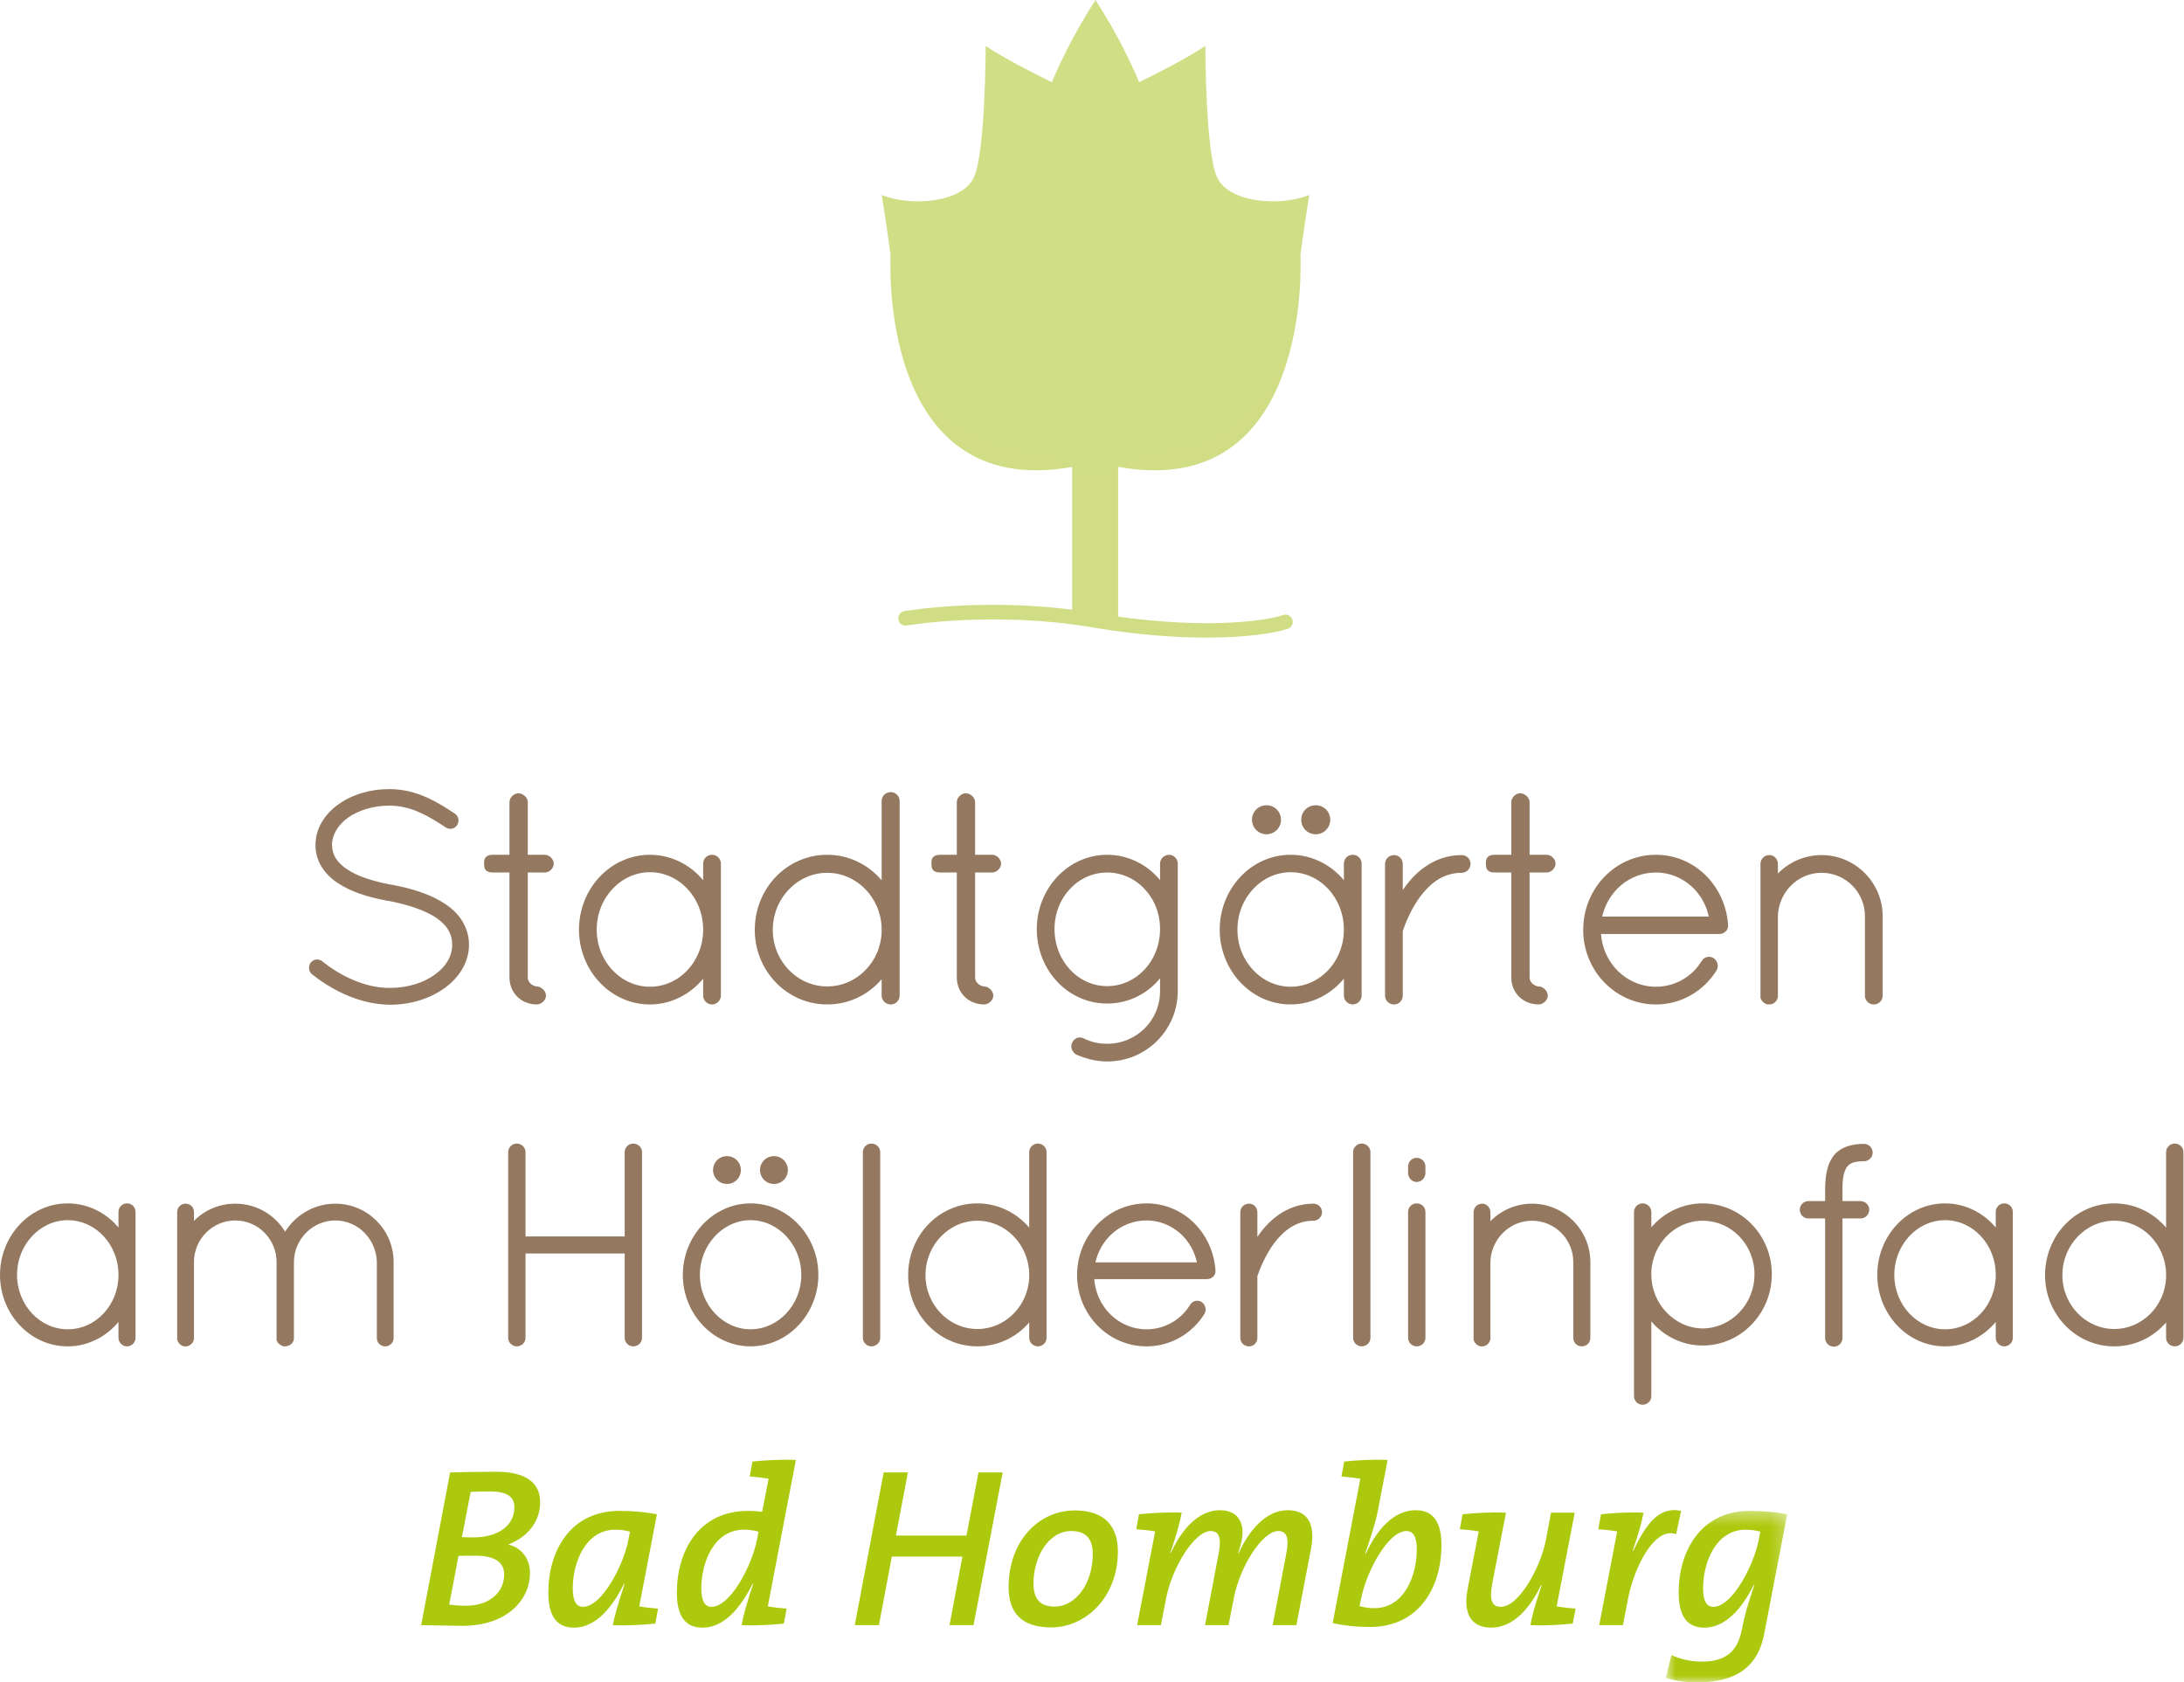 <?xml version="1.0" encoding="UTF-8"?> <svg xmlns="http://www.w3.org/2000/svg" xmlns:xlink="http://www.w3.org/1999/xlink" width="161px" height="124px" viewBox="0 0 161 124" version="1.1"><!-- Generator: Sketch 55.2 (78181) - https://sketchapp.com --><title>logo</title><desc>Created with Sketch.</desc><defs><polygon id="path-1" points="0.796 0.357 9.752 0.357 9.752 13 0.796 13"></polygon></defs><g id="Page-1" stroke="none" stroke-width="1" fill="none" fill-rule="evenodd"><g id="logo"><g id="Group-142" transform="translate(0, 58)"><g id="Group-138"><path d="M36.117,51.924 C35.6,51.924 35.116,51.941 34.699,51.957 L34.049,55.292 C34.349,55.309 34.599,55.309 34.933,55.309 C36.651,55.309 37.918,54.492 37.918,53.091 C37.918,52.391 37.484,51.924 36.117,51.924 M35.016,56.66 C34.599,56.66 34.049,56.66 33.799,56.677 L33.115,60.263 C33.382,60.313 33.815,60.346 34.349,60.346 C36.183,60.346 37.167,59.278 37.167,58.044 C37.167,57.144 36.484,56.66 35.016,56.66 M37.484,55.826 L37.484,55.843 C38.485,56.076 39.069,56.944 39.069,57.911 C39.069,60.012 37.267,61.83 34.099,61.83 C33.382,61.83 32.264,61.797 31.047,61.78 L33.181,50.523 C34.049,50.506 35.316,50.473 36.584,50.473 C38.735,50.473 39.819,51.274 39.819,52.691 C39.819,54.325 38.702,55.36 37.484,55.826" id="Fill-1" fill="#ADC90E"></path><path d="M45.375,54.742 C43.157,54.742 42.223,57.16 42.223,59.078 C42.223,60.029 42.506,60.429 42.973,60.429 C44.374,60.429 45.958,57.377 46.325,55.492 L46.442,54.891 C46.142,54.808 45.792,54.742 45.375,54.742 L45.375,54.742 Z M47.126,60.395 C47.493,60.463 48.043,60.529 48.51,60.562 L48.31,61.663 C47.376,61.763 46.175,61.83 45.175,61.78 C45.308,61.079 45.592,60.112 46.042,58.745 L46.009,58.727 C45.375,59.978 44.174,61.964 42.306,61.964 C41.088,61.964 40.421,61.163 40.421,59.395 C40.421,56.309 42.039,53.357 45.675,53.357 C46.642,53.357 47.576,53.441 48.427,53.607 L47.126,60.395 Z" id="Fill-3" fill="#ADC90E"></path><path d="M54.851,54.742 C52.633,54.742 51.699,57.16 51.699,59.078 C51.699,60.029 51.982,60.429 52.449,60.429 C53.85,60.429 55.434,57.377 55.801,55.492 L55.918,54.891 C55.618,54.808 55.268,54.742 54.851,54.742 L54.851,54.742 Z M56.602,60.395 C56.969,60.463 57.519,60.529 57.986,60.562 L57.786,61.663 C56.852,61.763 55.668,61.83 54.667,61.78 C54.784,61.096 55.068,60.112 55.518,58.745 L55.485,58.727 C54.851,59.978 53.65,61.964 51.782,61.964 C50.564,61.964 49.897,61.163 49.897,59.395 C49.897,56.309 51.515,53.357 55.151,53.357 C55.501,53.357 55.801,53.374 56.185,53.425 L56.652,51.022 L56.669,50.989 C56.285,50.923 55.751,50.856 55.268,50.822 L55.468,49.721 C56.402,49.622 57.602,49.555 58.67,49.605 L56.602,60.395 Z" id="Fill-5" fill="#ADC90E"></path><polygon id="Fill-7" fill="#ADC90E" points="71.765 61.78 69.997 61.78 70.948 56.726 65.744 56.726 64.794 61.78 63.009 61.78 65.144 50.522 66.929 50.522 66.045 55.176 71.248 55.176 72.132 50.522 73.916 50.522"></polygon><path d="M78.972,54.842 C77.271,54.842 76.186,56.793 76.186,58.695 C76.186,59.779 76.62,60.412 77.738,60.412 C79.305,60.412 80.556,58.711 80.556,56.543 C80.556,55.443 80.073,54.842 78.972,54.842 M77.488,61.947 C75.303,61.947 74.352,60.863 74.352,58.979 C74.352,55.593 76.554,53.324 79.239,53.324 C81.507,53.324 82.408,54.575 82.408,56.343 C82.408,59.745 80.022,61.947 77.488,61.947" id="Fill-9" fill="#ADC90E"></path><path d="M95.568,61.78 L93.817,61.78 L94.818,56.526 C95.051,55.343 94.851,54.842 94.234,54.842 C93.067,54.842 91.399,57.443 90.949,59.812 L90.565,61.78 L88.831,61.78 L89.832,56.526 C90.065,55.343 89.865,54.842 89.248,54.842 C88.08,54.842 86.413,57.477 85.962,59.812 L85.579,61.78 L83.827,61.78 L85.145,54.926 L85.162,54.875 C84.795,54.808 84.244,54.742 83.761,54.709 L83.961,53.607 C84.895,53.508 86.129,53.441 87.113,53.491 C86.929,54.458 86.612,55.459 86.279,56.443 L86.313,56.46 C87.063,54.825 88.28,53.307 89.932,53.307 C90.965,53.307 91.599,53.891 91.599,54.942 C91.599,55.376 91.499,55.776 91.265,56.493 L91.298,56.493 C92.066,54.825 93.3,53.307 94.934,53.307 C96.468,53.307 96.969,54.425 96.652,56.109 L95.568,61.78 Z" id="Fill-11" fill="#ADC90E"></path><path d="M103.694,54.842 C102.293,54.842 100.725,57.895 100.358,59.745 L100.224,60.379 C100.558,60.463 100.875,60.529 101.308,60.529 C103.527,60.529 104.444,58.112 104.444,56.194 C104.444,55.242 104.161,54.842 103.694,54.842 M100.992,61.913 C99.958,61.913 99.074,61.814 98.24,61.63 L100.275,51.023 L100.292,50.989 C99.908,50.923 99.357,50.857 98.89,50.822 L99.09,49.722 C100.024,49.622 101.225,49.555 102.293,49.606 L101.559,53.408 C101.425,54.092 101.209,54.825 100.641,56.51 L100.675,56.527 C101.526,54.693 102.759,53.308 104.361,53.308 C105.595,53.308 106.262,54.109 106.262,55.876 C106.262,58.962 104.628,61.913 100.992,61.913" id="Fill-13" fill="#ADC90E"></path><path d="M107.815,53.607 C108.766,53.507 110.017,53.441 111.017,53.491 L110.001,58.745 C109.784,59.928 109.983,60.428 110.634,60.428 C111.985,60.428 113.602,57.461 113.969,55.459 L114.336,53.491 L116.087,53.491 L114.753,60.395 C115.121,60.462 115.687,60.529 116.154,60.562 L115.937,61.663 C115.003,61.763 113.819,61.83 112.819,61.78 C112.902,61.262 113.119,60.378 113.653,58.828 L113.619,58.811 C112.836,60.446 111.601,61.963 109.933,61.963 C108.382,61.963 107.866,60.845 108.182,59.161 L109,54.909 L109.016,54.875 C108.649,54.808 108.099,54.742 107.615,54.709 L107.815,53.607 Z" id="Fill-15" fill="#ADC90E"></path><path d="M123.561,55.075 C121.977,54.492 120.443,57.511 119.993,59.945 L119.642,61.78 L117.891,61.78 L119.208,54.909 L119.225,54.875 C118.858,54.808 118.308,54.742 117.824,54.709 L118.024,53.607 C118.958,53.508 120.175,53.441 121.16,53.491 C121.026,54.175 120.809,54.992 120.359,56.293 L120.392,56.309 C121.31,54.408 122.26,52.991 123.928,53.357 L123.561,55.075 Z" id="Fill-17" fill="#ADC90E"></path><g id="Group-21" transform="translate(122, 53)"><mask id="mask-2" fill="white"><use xlink:href="#path-1"></use></mask><g id="Clip-20"></g><path d="M6.7,1.742 C4.481,1.742 3.548,4.16 3.548,6.078 C3.548,7.029 3.831,7.429 4.299,7.429 C5.699,7.429 7.284,4.377 7.65,2.492 L7.767,1.891 C7.467,1.808 7.117,1.742 6.7,1.742 L6.7,1.742 Z M8.051,9.43 C7.65,11.549 6.316,13 3.114,13 C2.18,13 1.429,12.866 0.796,12.666 L1.213,10.981 C1.863,11.299 2.697,11.465 3.448,11.465 C5.098,11.465 6.066,10.831 6.399,9.13 C6.616,7.996 6.816,7.362 7.334,5.795 L7.301,5.795 C6.7,6.978 5.499,8.964 3.631,8.964 C2.414,8.964 1.747,8.163 1.747,6.395 C1.747,3.309 3.381,0.357 7,0.357 C7.968,0.357 8.901,0.441 9.752,0.607 L8.051,9.43 Z" id="Fill-19" fill="#ADC90E" mask="url(#mask-2)"></path></g><path d="M23.007,13.024 C23.183,12.804 23.491,12.782 23.689,12.959 C24.834,13.882 26.748,14.961 28.75,14.938 C30.092,14.938 31.302,14.543 32.138,13.926 C32.997,13.31 33.459,12.496 33.459,11.638 C33.459,10.757 33.041,10.098 32.205,9.526 C31.368,8.975 30.136,8.557 28.64,8.271 L28.596,8.271 C27.166,8.007 25.912,7.611 24.965,6.974 C24.019,6.357 23.382,5.433 23.382,4.289 C23.382,3.123 24.019,2.111 24.987,1.407 C25.956,0.703 27.254,0.285 28.706,0.285 C30.73,0.285 32.249,1.274 33.459,2.067 C33.679,2.221 33.745,2.507 33.591,2.749 C33.459,2.969 33.151,3.035 32.931,2.881 C31.72,2.089 30.401,1.253 28.706,1.253 C27.452,1.253 26.33,1.627 25.56,2.177 C24.79,2.749 24.349,3.497 24.349,4.289 C24.371,5.059 24.723,5.631 25.494,6.159 C26.264,6.688 27.408,7.062 28.794,7.326 L28.838,7.326 C30.378,7.611 31.742,8.051 32.755,8.734 C33.767,9.394 34.449,10.406 34.449,11.638 C34.449,12.87 33.745,13.97 32.711,14.718 C31.676,15.466 30.29,15.928 28.75,15.928 C26.396,15.907 24.349,14.718 23.073,13.707 C22.875,13.53 22.853,13.222 23.007,13.024" id="Fill-22" fill="#947960"></path><path d="M23.007,13.024 C23.183,12.804 23.491,12.782 23.689,12.959 C24.834,13.882 26.748,14.961 28.75,14.938 C30.092,14.938 31.302,14.543 32.138,13.926 C32.997,13.31 33.459,12.496 33.459,11.638 C33.459,10.757 33.041,10.098 32.205,9.526 C31.368,8.975 30.136,8.557 28.64,8.271 L28.596,8.271 C27.166,8.007 25.912,7.611 24.965,6.974 C24.019,6.357 23.382,5.433 23.382,4.289 C23.382,3.123 24.019,2.111 24.987,1.407 C25.956,0.703 27.254,0.285 28.706,0.285 C30.73,0.285 32.249,1.274 33.459,2.067 C33.679,2.221 33.745,2.507 33.591,2.749 C33.459,2.969 33.151,3.035 32.931,2.881 C31.72,2.089 30.401,1.253 28.706,1.253 C27.452,1.253 26.33,1.627 25.56,2.177 C24.79,2.749 24.349,3.497 24.349,4.289 C24.371,5.059 24.723,5.631 25.494,6.159 C26.264,6.688 27.408,7.062 28.794,7.326 L28.838,7.326 C30.378,7.611 31.742,8.051 32.755,8.734 C33.767,9.394 34.449,10.406 34.449,11.638 C34.449,12.87 33.745,13.97 32.711,14.718 C31.676,15.466 30.29,15.928 28.75,15.928 C26.396,15.907 24.349,14.718 23.073,13.707 C22.875,13.53 22.853,13.222 23.007,13.024 Z" id="Stroke-24" stroke="#947960" stroke-width="0.25"></path><path d="M40.696,5.654 C40.696,5.918 40.432,6.182 40.168,6.182 L38.782,6.182 L38.782,14.037 C38.782,14.565 39.31,14.829 39.574,14.829 C39.838,14.829 40.124,15.115 40.124,15.379 C40.124,15.643 39.838,15.907 39.574,15.907 C38.496,15.907 37.682,15.115 37.682,14.037 L37.682,6.182 L36.34,6.182 C35.812,6.182 35.812,5.918 35.812,5.654 C35.812,5.39 35.812,5.126 36.34,5.126 L37.682,5.126 L37.682,1.121 C37.682,0.857 37.946,0.593 38.21,0.593 C38.496,0.593 38.782,0.857 38.782,1.121 L38.782,5.126 L40.168,5.126 C40.432,5.126 40.696,5.39 40.696,5.654" id="Fill-26" fill="#947960"></path><path d="M40.696,5.654 C40.696,5.918 40.432,6.182 40.168,6.182 L38.782,6.182 L38.782,14.037 C38.782,14.565 39.31,14.829 39.574,14.829 C39.838,14.829 40.124,15.115 40.124,15.379 C40.124,15.643 39.838,15.907 39.574,15.907 C38.496,15.907 37.682,15.115 37.682,14.037 L37.682,6.182 L36.34,6.182 C35.812,6.182 35.812,5.918 35.812,5.654 C35.812,5.39 35.812,5.126 36.34,5.126 L37.682,5.126 L37.682,1.121 C37.682,0.857 37.946,0.593 38.21,0.593 C38.496,0.593 38.782,0.857 38.782,1.121 L38.782,5.126 L40.168,5.126 C40.432,5.126 40.696,5.39 40.696,5.654 Z" id="Stroke-28" stroke="#947960" stroke-width="0.25"></path><path d="M51.96,10.517 C51.96,8.096 50.134,6.16 47.912,6.16 C45.711,6.16 43.863,8.096 43.863,10.517 C43.863,12.937 45.711,14.851 47.912,14.851 C50.134,14.851 51.96,12.937 51.96,10.517 M53.017,5.654 L53.017,15.379 C53.017,15.665 52.774,15.908 52.488,15.908 C52.202,15.908 51.96,15.665 51.96,15.379 L51.96,13.773 C51.036,15.049 49.562,15.908 47.912,15.908 C45.073,15.908 42.807,13.465 42.807,10.517 C42.807,7.568 45.073,5.126 47.912,5.126 C49.562,5.126 51.036,5.962 51.96,7.238 L51.96,5.654 C51.96,5.346 52.202,5.126 52.488,5.126 C52.774,5.126 53.017,5.346 53.017,5.654" id="Fill-30" fill="#947960"></path><path d="M51.96,10.517 C51.96,8.096 50.134,6.16 47.912,6.16 C45.711,6.16 43.863,8.096 43.863,10.517 C43.863,12.937 45.711,14.851 47.912,14.851 C50.134,14.851 51.96,12.937 51.96,10.517 Z M53.017,5.654 L53.017,15.379 C53.017,15.665 52.774,15.908 52.488,15.908 C52.202,15.908 51.96,15.665 51.96,15.379 L51.96,13.773 C51.036,15.049 49.562,15.908 47.912,15.908 C45.073,15.908 42.807,13.465 42.807,10.517 C42.807,7.568 45.073,5.126 47.912,5.126 C49.562,5.126 51.036,5.962 51.96,7.238 L51.96,5.654 C51.96,5.346 52.202,5.126 52.488,5.126 C52.774,5.126 53.017,5.346 53.017,5.654 Z" id="Stroke-32" stroke="#947960" stroke-width="0.25"></path><path d="M65.117,10.714 L65.117,10.362 C65.029,8.052 63.203,6.204 60.981,6.204 C58.714,6.204 56.844,8.14 56.844,10.538 C56.844,12.915 58.714,14.829 60.981,14.829 C63.203,14.829 65.029,13.003 65.117,10.714 L65.117,10.714 Z M65.117,13.817 C64.171,15.093 62.675,15.907 60.981,15.907 C58.076,15.907 55.766,13.486 55.766,10.538 C55.766,7.546 58.076,5.126 60.981,5.126 C62.675,5.126 64.171,5.962 65.117,7.237 L65.117,1.033 C65.117,0.747 65.359,0.505 65.667,0.505 C65.953,0.505 66.195,0.747 66.195,1.033 L66.195,10.318 L66.195,10.538 L66.195,15.379 C66.195,15.665 65.953,15.907 65.667,15.907 C65.359,15.907 65.117,15.665 65.117,15.379 L65.117,13.817 Z" id="Fill-34" fill="#947960"></path><path d="M65.117,10.714 L65.117,10.362 C65.029,8.052 63.203,6.204 60.981,6.204 C58.714,6.204 56.844,8.14 56.844,10.538 C56.844,12.915 58.714,14.829 60.981,14.829 C63.203,14.829 65.029,13.003 65.117,10.714 Z M65.117,13.817 C64.171,15.093 62.675,15.907 60.981,15.907 C58.076,15.907 55.766,13.486 55.766,10.538 C55.766,7.546 58.076,5.126 60.981,5.126 C62.675,5.126 64.171,5.962 65.117,7.237 L65.117,1.033 C65.117,0.747 65.359,0.505 65.667,0.505 C65.953,0.505 66.195,0.747 66.195,1.033 L66.195,10.318 L66.195,10.538 L66.195,15.379 C66.195,15.665 65.953,15.907 65.667,15.907 C65.359,15.907 65.117,15.665 65.117,15.379 L65.117,13.817 Z" id="Stroke-36" stroke="#947960" stroke-width="0.25"></path><path d="M73.673,5.654 C73.673,5.918 73.409,6.182 73.145,6.182 L71.759,6.182 L71.759,14.037 C71.759,14.565 72.287,14.829 72.551,14.829 C72.815,14.829 73.101,15.115 73.101,15.379 C73.101,15.643 72.815,15.907 72.551,15.907 C71.473,15.907 70.659,15.115 70.659,14.037 L70.659,6.182 L69.317,6.182 C68.789,6.182 68.789,5.918 68.789,5.654 C68.789,5.39 68.789,5.126 69.317,5.126 L70.659,5.126 L70.659,1.121 C70.659,0.857 70.923,0.593 71.187,0.593 C71.473,0.593 71.759,0.857 71.759,1.121 L71.759,5.126 L73.145,5.126 C73.409,5.126 73.673,5.39 73.673,5.654" id="Fill-38" fill="#947960"></path><path d="M73.673,5.654 C73.673,5.918 73.409,6.182 73.145,6.182 L71.759,6.182 L71.759,14.037 C71.759,14.565 72.287,14.829 72.551,14.829 C72.815,14.829 73.101,15.115 73.101,15.379 C73.101,15.643 72.815,15.907 72.551,15.907 C71.473,15.907 70.659,15.115 70.659,14.037 L70.659,6.182 L69.317,6.182 C68.789,6.182 68.789,5.918 68.789,5.654 C68.789,5.39 68.789,5.126 69.317,5.126 L70.659,5.126 L70.659,1.121 C70.659,0.857 70.923,0.593 71.187,0.593 C71.473,0.593 71.759,0.857 71.759,1.121 L71.759,5.126 L73.145,5.126 C73.409,5.126 73.673,5.39 73.673,5.654 Z" id="Stroke-40" stroke="#947960" stroke-width="0.25"></path><path d="M85.642,10.473 C85.642,8.075 83.837,6.182 81.615,6.182 C79.415,6.182 77.611,8.075 77.611,10.473 C77.611,12.893 79.415,14.807 81.615,14.807 C83.837,14.807 85.642,12.893 85.642,10.473 L85.642,10.473 Z M86.698,15.049 C86.698,17.844 84.432,20.11 81.615,20.11 C80.823,20.11 80.075,19.911 79.371,19.604 C79.151,19.45 79.019,19.142 79.151,18.9 C79.283,18.614 79.591,18.503 79.855,18.658 C80.405,18.922 80.955,19.054 81.615,19.054 C83.86,19.054 85.642,17.272 85.642,15.049 L85.642,13.729 C84.74,15.028 83.266,15.841 81.615,15.841 C78.799,15.841 76.555,13.443 76.555,10.473 C76.555,7.568 78.799,5.126 81.615,5.126 C83.266,5.126 84.74,5.962 85.642,7.238 L85.642,5.654 C85.642,5.368 85.884,5.126 86.192,5.126 C86.456,5.126 86.698,5.368 86.698,5.654 L86.698,15.049 Z" id="Fill-42" fill="#947960"></path><path d="M85.642,10.473 C85.642,8.075 83.837,6.182 81.615,6.182 C79.415,6.182 77.611,8.075 77.611,10.473 C77.611,12.893 79.415,14.807 81.615,14.807 C83.837,14.807 85.642,12.893 85.642,10.473 Z M86.698,15.049 C86.698,17.844 84.432,20.11 81.615,20.11 C80.823,20.11 80.075,19.911 79.371,19.604 C79.151,19.45 79.019,19.142 79.151,18.9 C79.283,18.614 79.591,18.503 79.855,18.658 C80.405,18.922 80.955,19.054 81.615,19.054 C83.86,19.054 85.642,17.272 85.642,15.049 L85.642,13.729 C84.74,15.028 83.266,15.841 81.615,15.841 C78.799,15.841 76.555,13.443 76.555,10.473 C76.555,7.568 78.799,5.126 81.615,5.126 C83.266,5.126 84.74,5.962 85.642,7.238 L85.642,5.654 C85.642,5.368 85.884,5.126 86.192,5.126 C86.456,5.126 86.698,5.368 86.698,5.654 L86.698,15.049 Z" id="Stroke-44" stroke="#947960" stroke-width="0.25"></path><path d="M96.993,1.473 C97.521,1.473 97.939,1.891 97.939,2.419 C97.939,2.947 97.521,3.365 96.993,3.365 C96.465,3.365 96.047,2.947 96.047,2.419 C96.047,1.891 96.465,1.473 96.993,1.473 M93.362,1.473 C93.89,1.473 94.308,1.891 94.308,2.419 C94.308,2.947 93.89,3.365 93.362,3.365 C92.835,3.365 92.417,2.947 92.417,2.419 C92.417,1.891 92.835,1.473 93.362,1.473 M99.193,10.516 C99.193,8.096 97.367,6.16 95.144,6.16 C92.944,6.16 91.097,8.096 91.097,10.516 C91.097,12.936 92.944,14.85 95.144,14.85 C97.367,14.85 99.193,12.936 99.193,10.516 M100.25,5.654 L100.25,15.379 C100.25,15.665 100.008,15.907 99.722,15.907 C99.435,15.907 99.193,15.665 99.193,15.379 L99.193,13.772 C98.269,15.049 96.795,15.907 95.144,15.907 C92.306,15.907 90.04,13.465 90.04,10.516 C90.04,7.567 92.306,5.125 95.144,5.125 C96.795,5.125 98.269,5.962 99.193,7.237 L99.193,5.654 C99.193,5.346 99.435,5.125 99.722,5.125 C100.008,5.125 100.25,5.346 100.25,5.654" id="Fill-46" fill="#947960"></path><path d="M96.993,1.473 C97.521,1.473 97.939,1.891 97.939,2.419 C97.939,2.947 97.521,3.365 96.993,3.365 C96.465,3.365 96.047,2.947 96.047,2.419 C96.047,1.891 96.465,1.473 96.993,1.473 Z M93.362,1.473 C93.89,1.473 94.308,1.891 94.308,2.419 C94.308,2.947 93.89,3.365 93.362,3.365 C92.835,3.365 92.417,2.947 92.417,2.419 C92.417,1.891 92.835,1.473 93.362,1.473 Z M99.193,10.516 C99.193,8.096 97.367,6.16 95.144,6.16 C92.944,6.16 91.097,8.096 91.097,10.516 C91.097,12.936 92.944,14.85 95.144,14.85 C97.367,14.85 99.193,12.936 99.193,10.516 Z M100.25,5.654 L100.25,15.379 C100.25,15.665 100.008,15.907 99.722,15.907 C99.435,15.907 99.193,15.665 99.193,15.379 L99.193,13.772 C98.269,15.049 96.795,15.907 95.144,15.907 C92.306,15.907 90.04,13.465 90.04,10.516 C90.04,7.567 92.306,5.125 95.144,5.125 C96.795,5.125 98.269,5.962 99.193,7.237 L99.193,5.654 C99.193,5.346 99.435,5.125 99.722,5.125 C100.008,5.125 100.25,5.346 100.25,5.654 Z" id="Stroke-48" stroke="#947960" stroke-width="0.25"></path><path d="M102.228,5.676 C102.228,5.368 102.47,5.148 102.778,5.148 C103.041,5.148 103.284,5.368 103.284,5.676 L103.284,8.052 C103.328,7.964 103.372,7.876 103.438,7.788 C104.252,6.512 105.682,5.148 107.75,5.148 C108.037,5.148 108.279,5.368 108.279,5.676 C108.279,5.962 108.037,6.204 107.75,6.204 C106.342,6.204 105.374,6.996 104.626,7.964 C103.9,8.932 103.482,10.032 103.328,10.473 C103.284,10.561 103.284,10.605 103.284,10.649 L103.284,15.379 C103.284,15.687 103.041,15.907 102.778,15.907 C102.47,15.907 102.228,15.687 102.228,15.379 L102.228,5.676 Z" id="Fill-50" fill="#947960"></path><path d="M102.228,5.676 C102.228,5.368 102.47,5.148 102.778,5.148 C103.041,5.148 103.284,5.368 103.284,5.676 L103.284,8.052 C103.328,7.964 103.372,7.876 103.438,7.788 C104.252,6.512 105.682,5.148 107.75,5.148 C108.037,5.148 108.279,5.368 108.279,5.676 C108.279,5.962 108.037,6.204 107.75,6.204 C106.342,6.204 105.374,6.996 104.626,7.964 C103.9,8.932 103.482,10.032 103.328,10.473 C103.284,10.561 103.284,10.605 103.284,10.649 L103.284,15.379 C103.284,15.687 103.041,15.907 102.778,15.907 C102.47,15.907 102.228,15.687 102.228,15.379 L102.228,5.676 Z" id="Stroke-52" stroke="#947960" stroke-width="0.25"></path><path d="M114.548,5.654 C114.548,5.918 114.284,6.182 114.02,6.182 L112.634,6.182 L112.634,14.037 C112.634,14.565 113.162,14.829 113.426,14.829 C113.69,14.829 113.976,15.115 113.976,15.379 C113.976,15.643 113.69,15.907 113.426,15.907 C112.348,15.907 111.533,15.115 111.533,14.037 L111.533,6.182 L110.192,6.182 C109.663,6.182 109.663,5.918 109.663,5.654 C109.663,5.39 109.663,5.126 110.192,5.126 L111.533,5.126 L111.533,1.121 C111.533,0.857 111.798,0.593 112.062,0.593 C112.348,0.593 112.634,0.857 112.634,1.121 L112.634,5.126 L114.02,5.126 C114.284,5.126 114.548,5.39 114.548,5.654" id="Fill-54" fill="#947960"></path><path d="M114.548,5.654 C114.548,5.918 114.284,6.182 114.02,6.182 L112.634,6.182 L112.634,14.037 C112.634,14.565 113.162,14.829 113.426,14.829 C113.69,14.829 113.976,15.115 113.976,15.379 C113.976,15.643 113.69,15.907 113.426,15.907 C112.348,15.907 111.533,15.115 111.533,14.037 L111.533,6.182 L110.192,6.182 C109.663,6.182 109.663,5.918 109.663,5.654 C109.663,5.39 109.663,5.126 110.192,5.126 L111.533,5.126 L111.533,1.121 C111.533,0.857 111.798,0.593 112.062,0.593 C112.348,0.593 112.634,0.857 112.634,1.121 L112.634,5.126 L114.02,5.126 C114.284,5.126 114.548,5.39 114.548,5.654 Z" id="Stroke-56" stroke="#947960" stroke-width="0.25"></path><path d="M117.957,9.68 L126.121,9.68 C125.769,7.657 124.052,6.182 122.073,6.182 C120.049,6.182 118.353,7.634 117.957,9.68 M116.835,10.538 C116.835,7.546 119.168,5.126 122.073,5.126 C124.844,5.126 127.046,7.326 127.266,10.143 L127.266,10.164 L127.266,10.231 C127.266,10.517 127.022,10.714 126.737,10.714 L117.892,10.714 C118.001,13.069 119.85,14.851 122.073,14.851 C123.502,14.851 124.823,14.103 125.549,12.893 C125.703,12.629 126.032,12.585 126.252,12.717 C126.495,12.893 126.582,13.201 126.43,13.465 C125.504,14.939 123.898,15.908 122.073,15.908 C119.168,15.908 116.835,13.487 116.835,10.538" id="Fill-58" fill="#947960"></path><path d="M117.957,9.68 L126.121,9.68 C125.769,7.657 124.052,6.182 122.073,6.182 C120.049,6.182 118.353,7.634 117.957,9.68 Z M116.835,10.538 C116.835,7.546 119.168,5.126 122.073,5.126 C124.844,5.126 127.046,7.326 127.266,10.143 L127.266,10.164 L127.266,10.231 C127.266,10.517 127.022,10.714 126.737,10.714 L117.892,10.714 C118.001,13.069 119.85,14.851 122.073,14.851 C123.502,14.851 124.823,14.103 125.549,12.893 C125.703,12.629 126.032,12.585 126.252,12.717 C126.495,12.893 126.582,13.201 126.43,13.465 C125.504,14.939 123.898,15.908 122.073,15.908 C119.168,15.908 116.835,13.487 116.835,10.538 Z" id="Stroke-60" stroke="#947960" stroke-width="0.25"></path><path d="M137.605,9.526 C137.605,7.7 136.13,6.203 134.282,6.203 C132.456,6.203 130.982,7.7 130.938,9.526 L130.938,15.379 L130.938,15.466 C130.916,15.554 130.894,15.642 130.828,15.709 C130.74,15.84 130.585,15.907 130.431,15.907 L130.299,15.907 C130.146,15.863 130.013,15.753 129.948,15.621 C129.925,15.598 129.925,15.577 129.925,15.554 C129.925,15.533 129.904,15.51 129.904,15.51 L129.904,15.379 L129.904,9.526 L129.904,9.349 L129.904,5.675 C129.904,5.389 130.124,5.147 130.431,5.147 C130.717,5.147 130.938,5.389 130.938,5.675 L130.938,6.71 C131.73,5.763 132.94,5.147 134.282,5.147 C136.703,5.147 138.661,7.128 138.661,9.526 L138.661,15.379 C138.661,15.686 138.418,15.907 138.132,15.907 C137.846,15.907 137.605,15.686 137.605,15.379 L137.605,9.526 Z" id="Fill-62" fill="#947960"></path><path d="M137.605,9.526 C137.605,7.7 136.13,6.203 134.282,6.203 C132.456,6.203 130.982,7.7 130.938,9.526 L130.938,15.379 L130.938,15.466 C130.916,15.554 130.894,15.642 130.828,15.709 C130.74,15.84 130.585,15.907 130.431,15.907 L130.299,15.907 C130.146,15.863 130.013,15.753 129.948,15.621 C129.925,15.598 129.925,15.577 129.925,15.554 C129.925,15.533 129.904,15.51 129.904,15.51 L129.904,15.379 L129.904,9.526 L129.904,9.349 L129.904,5.675 C129.904,5.389 130.124,5.147 130.431,5.147 C130.717,5.147 130.938,5.389 130.938,5.675 L130.938,6.71 C131.73,5.763 132.94,5.147 134.282,5.147 C136.703,5.147 138.661,7.128 138.661,9.526 L138.661,15.379 C138.661,15.686 138.418,15.907 138.132,15.907 C137.846,15.907 137.605,15.686 137.605,15.379 L137.605,9.526 Z" id="Stroke-64" stroke="#947960" stroke-width="0.25"></path><path d="M8.859,35.963 C8.859,33.654 7.116,31.807 4.996,31.807 C2.896,31.807 1.132,33.654 1.132,35.963 C1.132,38.274 2.896,40.1 4.996,40.1 C7.116,40.1 8.859,38.274 8.859,35.963 M9.867,31.323 L9.867,40.604 C9.867,40.877 9.636,41.108 9.363,41.108 C9.09,41.108 8.859,40.877 8.859,40.604 L8.859,39.07 C7.977,40.289 6.57,41.108 4.996,41.108 C2.287,41.108 0.125,38.777 0.125,35.963 C0.125,33.15 2.287,30.819 4.996,30.819 C6.57,30.819 7.977,31.617 8.859,32.835 L8.859,31.323 C8.859,31.029 9.09,30.819 9.363,30.819 C9.636,30.819 9.867,31.029 9.867,31.323" id="Fill-66" fill="#947960"></path><path d="M8.859,35.963 C8.859,33.654 7.116,31.807 4.996,31.807 C2.896,31.807 1.132,33.654 1.132,35.963 C1.132,38.274 2.896,40.1 4.996,40.1 C7.116,40.1 8.859,38.274 8.859,35.963 Z M9.867,31.323 L9.867,40.604 C9.867,40.877 9.636,41.108 9.363,41.108 C9.09,41.108 8.859,40.877 8.859,40.604 L8.859,39.07 C7.977,40.289 6.57,41.108 4.996,41.108 C2.287,41.108 0.125,38.777 0.125,35.963 C0.125,33.15 2.287,30.819 4.996,30.819 C6.57,30.819 7.977,31.617 8.859,32.835 L8.859,31.323 C8.859,31.029 9.09,30.819 9.363,30.819 C9.636,30.819 9.867,31.029 9.867,31.323 Z" id="Stroke-68" stroke="#947960" stroke-width="0.25"></path><path d="M27.905,35.019 C27.863,33.276 26.477,31.828 24.714,31.828 C22.971,31.828 21.543,33.276 21.543,35.019 L21.543,40.625 L21.543,40.688 C21.543,40.709 21.522,40.73 21.522,40.73 L21.522,40.772 C21.48,40.898 21.375,40.982 21.27,41.045 C21.186,41.086 21.102,41.108 21.018,41.108 L20.955,41.108 L20.913,41.108 C20.892,41.108 20.871,41.086 20.871,41.086 C20.829,41.086 20.787,41.045 20.745,41.024 C20.724,41.024 20.703,41.002 20.682,40.982 L20.619,40.918 C20.598,40.898 20.598,40.877 20.577,40.877 C20.577,40.856 20.577,40.856 20.556,40.834 C20.556,40.834 20.556,40.814 20.535,40.793 C20.535,40.772 20.535,40.75 20.514,40.73 L20.514,40.666 L20.514,40.625 L20.514,35.019 C20.514,33.276 19.108,31.828 17.344,31.828 C15.58,31.828 14.174,33.276 14.174,35.019 L14.174,40.625 C14.174,40.793 14.09,40.94 13.943,41.024 C13.922,41.045 13.859,41.086 13.817,41.086 C13.796,41.108 13.775,41.108 13.733,41.108 L13.67,41.108 L13.607,41.108 C13.418,41.086 13.25,40.918 13.187,40.73 L13.187,40.625 L13.187,35.019 L13.187,34.851 L13.187,31.324 C13.187,31.051 13.418,30.84 13.67,30.84 C13.964,30.84 14.174,31.051 14.174,31.324 L14.174,32.311 C14.929,31.408 16.063,30.84 17.344,30.84 C18.94,30.84 20.304,31.723 21.018,33.024 C21.753,31.723 23.139,30.84 24.714,30.84 C27.023,30.84 28.892,32.709 28.892,35.019 L28.892,40.625 C28.892,40.877 28.682,41.108 28.388,41.108 C28.115,41.108 27.905,40.877 27.905,40.625 L27.905,35.019 Z" id="Fill-70" fill="#947960"></path><path d="M27.905,35.019 C27.863,33.276 26.477,31.828 24.714,31.828 C22.971,31.828 21.543,33.276 21.543,35.019 L21.543,40.625 L21.543,40.688 C21.543,40.709 21.522,40.73 21.522,40.73 L21.522,40.772 C21.48,40.898 21.375,40.982 21.27,41.045 C21.186,41.086 21.102,41.108 21.018,41.108 L20.955,41.108 L20.913,41.108 C20.892,41.108 20.871,41.086 20.871,41.086 C20.829,41.086 20.787,41.045 20.745,41.024 C20.724,41.024 20.703,41.002 20.682,40.982 L20.619,40.918 C20.598,40.898 20.598,40.877 20.577,40.877 C20.577,40.856 20.577,40.856 20.556,40.834 C20.556,40.834 20.556,40.814 20.535,40.793 C20.535,40.772 20.535,40.75 20.514,40.73 L20.514,40.666 L20.514,40.625 L20.514,35.019 C20.514,33.276 19.108,31.828 17.344,31.828 C15.58,31.828 14.174,33.276 14.174,35.019 L14.174,40.625 C14.174,40.793 14.09,40.94 13.943,41.024 C13.922,41.045 13.859,41.086 13.817,41.086 C13.796,41.108 13.775,41.108 13.733,41.108 L13.67,41.108 L13.607,41.108 C13.418,41.086 13.25,40.918 13.187,40.73 L13.187,40.625 L13.187,35.019 L13.187,34.851 L13.187,31.324 C13.187,31.051 13.418,30.84 13.67,30.84 C13.964,30.84 14.174,31.051 14.174,31.324 L14.174,32.311 C14.929,31.408 16.063,30.84 17.344,30.84 C18.94,30.84 20.304,31.723 21.018,33.024 C21.753,31.723 23.139,30.84 24.714,30.84 C27.023,30.84 28.892,32.709 28.892,35.019 L28.892,40.625 C28.892,40.877 28.682,41.108 28.388,41.108 C28.115,41.108 27.905,40.877 27.905,40.625 L27.905,35.019 Z" id="Stroke-72" stroke="#947960" stroke-width="0.25"></path><path d="M46.175,34.263 L38.616,34.263 L38.616,40.604 C38.616,40.877 38.385,41.108 38.092,41.108 C37.819,41.108 37.588,40.877 37.588,40.604 L37.588,26.914 C37.588,26.641 37.819,26.41 38.092,26.41 C38.385,26.41 38.616,26.641 38.616,26.914 L38.616,33.255 L46.175,33.255 L46.175,26.914 C46.175,26.641 46.406,26.41 46.679,26.41 C46.973,26.41 47.204,26.641 47.204,26.914 L47.204,40.604 C47.204,40.877 46.973,41.108 46.679,41.108 C46.406,41.108 46.175,40.877 46.175,40.604 L46.175,34.263 Z" id="Fill-74" fill="#947960"></path><path d="M46.175,34.263 L38.616,34.263 L38.616,40.604 C38.616,40.877 38.385,41.108 38.092,41.108 C37.819,41.108 37.588,40.877 37.588,40.604 L37.588,26.914 C37.588,26.641 37.819,26.41 38.092,26.41 C38.385,26.41 38.616,26.641 38.616,26.914 L38.616,33.255 L46.175,33.255 L46.175,26.914 C46.175,26.641 46.406,26.41 46.679,26.41 C46.973,26.41 47.204,26.641 47.204,26.914 L47.204,40.604 C47.204,40.877 46.973,41.108 46.679,41.108 C46.406,41.108 46.175,40.877 46.175,40.604 L46.175,34.263 Z" id="Stroke-76" stroke="#947960" stroke-width="0.25"></path><path d="M56.151,28.236 C56.151,28.74 56.55,29.139 57.054,29.139 C57.558,29.139 57.957,28.74 57.957,28.236 C57.957,27.732 57.558,27.334 57.054,27.334 C56.55,27.334 56.151,27.732 56.151,28.236 M52.687,28.236 C52.687,28.74 53.086,29.139 53.589,29.139 C54.093,29.139 54.492,28.74 54.492,28.236 C54.492,27.732 54.093,27.334 53.589,27.334 C53.086,27.334 52.687,27.732 52.687,28.236 M51.469,35.963 C51.469,38.252 53.233,40.099 55.332,40.099 C57.432,40.099 59.195,38.252 59.195,35.963 C59.195,33.674 57.432,31.806 55.332,31.806 C53.233,31.806 51.469,33.674 51.469,35.963 M50.461,35.963 C50.461,33.171 52.645,30.819 55.332,30.819 C58.041,30.819 60.203,33.171 60.203,35.963 C60.203,38.756 58.041,41.107 55.332,41.107 C52.645,41.107 50.461,38.756 50.461,35.963" id="Fill-78" fill="#947960"></path><path d="M56.151,28.236 C56.151,28.74 56.55,29.139 57.054,29.139 C57.558,29.139 57.957,28.74 57.957,28.236 C57.957,27.732 57.558,27.334 57.054,27.334 C56.55,27.334 56.151,27.732 56.151,28.236 Z M52.687,28.236 C52.687,28.74 53.086,29.139 53.589,29.139 C54.093,29.139 54.492,28.74 54.492,28.236 C54.492,27.732 54.093,27.334 53.589,27.334 C53.086,27.334 52.687,27.732 52.687,28.236 Z M51.469,35.963 C51.469,38.252 53.233,40.099 55.332,40.099 C57.432,40.099 59.195,38.252 59.195,35.963 C59.195,33.674 57.432,31.806 55.332,31.806 C53.233,31.806 51.469,33.674 51.469,35.963 Z M50.461,35.963 C50.461,33.171 52.645,30.819 55.332,30.819 C58.041,30.819 60.203,33.171 60.203,35.963 C60.203,38.756 58.041,41.107 55.332,41.107 C52.645,41.107 50.461,38.756 50.461,35.963 Z" id="Stroke-80" stroke="#947960" stroke-width="0.25"></path><path d="M63.733,26.914 C63.733,26.641 63.964,26.41 64.237,26.41 C64.531,26.41 64.762,26.641 64.762,26.914 L64.762,40.603 C64.762,40.877 64.531,41.107 64.237,41.107 C63.964,41.107 63.733,40.877 63.733,40.603 L63.733,26.914 Z" id="Fill-82" fill="#947960"></path><path d="M63.733,26.914 C63.733,26.641 63.964,26.41 64.237,26.41 C64.531,26.41 64.762,26.641 64.762,26.914 L64.762,40.603 C64.762,40.877 64.531,41.107 64.237,41.107 C63.964,41.107 63.733,40.877 63.733,40.603 L63.733,26.914 Z" id="Stroke-84" stroke="#947960" stroke-width="0.25"></path><path d="M75.996,36.152 L75.996,35.816 C75.912,33.611 74.169,31.847 72.049,31.847 C69.886,31.847 68.101,33.695 68.101,35.984 C68.101,38.252 69.886,40.078 72.049,40.078 C74.169,40.078 75.912,38.336 75.996,36.152 L75.996,36.152 Z M75.996,39.113 C75.093,40.33 73.665,41.107 72.049,41.107 C69.277,41.107 67.073,38.798 67.073,35.984 C67.073,33.129 69.277,30.819 72.049,30.819 C73.665,30.819 75.093,31.617 75.996,32.835 L75.996,26.914 C75.996,26.64 76.227,26.41 76.521,26.41 C76.794,26.41 77.025,26.64 77.025,26.914 L77.025,35.774 L77.025,35.984 L77.025,40.603 C77.025,40.877 76.794,41.107 76.521,41.107 C76.227,41.107 75.996,40.877 75.996,40.603 L75.996,39.113 Z" id="Fill-86" fill="#947960"></path><path d="M75.996,36.152 L75.996,35.816 C75.912,33.611 74.169,31.847 72.049,31.847 C69.886,31.847 68.101,33.695 68.101,35.984 C68.101,38.252 69.886,40.078 72.049,40.078 C74.169,40.078 75.912,38.336 75.996,36.152 Z M75.996,39.113 C75.093,40.33 73.665,41.107 72.049,41.107 C69.277,41.107 67.073,38.798 67.073,35.984 C67.073,33.129 69.277,30.819 72.049,30.819 C73.665,30.819 75.093,31.617 75.996,32.835 L75.996,26.914 C75.996,26.64 76.227,26.41 76.521,26.41 C76.794,26.41 77.025,26.64 77.025,26.914 L77.025,35.774 L77.025,35.984 L77.025,40.603 C77.025,40.877 76.794,41.107 76.521,41.107 C76.227,41.107 75.996,40.877 75.996,40.603 L75.996,39.113 Z" id="Stroke-88" stroke="#947960" stroke-width="0.25"></path><path d="M80.596,35.166 L88.386,35.166 C88.05,33.234 86.412,31.827 84.522,31.827 C82.591,31.827 80.974,33.213 80.596,35.166 M79.525,35.984 C79.525,33.129 81.751,30.819 84.522,30.819 C87.168,30.819 89.267,32.919 89.477,35.606 L89.477,35.627 L89.477,35.69 C89.477,35.963 89.246,36.152 88.973,36.152 L80.533,36.152 C80.638,38.398 82.402,40.1 84.522,40.1 C85.887,40.1 87.147,39.386 87.84,38.23 C87.987,37.979 88.302,37.937 88.512,38.062 C88.742,38.23 88.826,38.525 88.679,38.777 C87.798,40.184 86.265,41.107 84.522,41.107 C81.751,41.107 79.525,38.798 79.525,35.984" id="Fill-90" fill="#947960"></path><path d="M80.596,35.166 L88.386,35.166 C88.05,33.234 86.412,31.827 84.522,31.827 C82.591,31.827 80.974,33.213 80.596,35.166 Z M79.525,35.984 C79.525,33.129 81.751,30.819 84.522,30.819 C87.168,30.819 89.267,32.919 89.477,35.606 L89.477,35.627 L89.477,35.69 C89.477,35.963 89.246,36.152 88.973,36.152 L80.533,36.152 C80.638,38.398 82.402,40.1 84.522,40.1 C85.887,40.1 87.147,39.386 87.84,38.23 C87.987,37.979 88.302,37.937 88.512,38.062 C88.742,38.23 88.826,38.525 88.679,38.777 C87.798,40.184 86.265,41.107 84.522,41.107 C81.751,41.107 79.525,38.798 79.525,35.984 Z" id="Stroke-92" stroke="#947960" stroke-width="0.25"></path><path d="M91.558,31.344 C91.558,31.051 91.788,30.84 92.082,30.84 C92.334,30.84 92.566,31.051 92.566,31.344 L92.566,33.612 C92.608,33.528 92.65,33.444 92.712,33.36 C93.49,32.143 94.854,30.84 96.828,30.84 C97.101,30.84 97.331,31.051 97.331,31.344 C97.331,31.617 97.101,31.848 96.828,31.848 C95.484,31.848 94.56,32.604 93.846,33.528 C93.154,34.451 92.754,35.502 92.608,35.922 C92.566,36.006 92.566,36.047 92.566,36.09 L92.566,40.604 C92.566,40.898 92.334,41.108 92.082,41.108 C91.788,41.108 91.558,40.898 91.558,40.604 L91.558,31.344 Z" id="Fill-94" fill="#947960"></path><path d="M91.558,31.344 C91.558,31.051 91.788,30.84 92.082,30.84 C92.334,30.84 92.566,31.051 92.566,31.344 L92.566,33.612 C92.608,33.528 92.65,33.444 92.712,33.36 C93.49,32.143 94.854,30.84 96.828,30.84 C97.101,30.84 97.331,31.051 97.331,31.344 C97.331,31.617 97.101,31.848 96.828,31.848 C95.484,31.848 94.56,32.604 93.846,33.528 C93.154,34.451 92.754,35.502 92.608,35.922 C92.566,36.006 92.566,36.047 92.566,36.09 L92.566,40.604 C92.566,40.898 92.334,41.108 92.082,41.108 C91.788,41.108 91.558,40.898 91.558,40.604 L91.558,31.344 Z" id="Stroke-96" stroke="#947960" stroke-width="0.25"></path><path d="M99.874,26.914 C99.874,26.641 100.103,26.41 100.377,26.41 C100.671,26.41 100.901,26.641 100.901,26.914 L100.901,40.603 C100.901,40.877 100.671,41.107 100.377,41.107 C100.103,41.107 99.874,40.877 99.874,40.603 L99.874,26.914 Z" id="Fill-98" fill="#947960"></path><path d="M99.874,26.914 C99.874,26.641 100.103,26.41 100.377,26.41 C100.671,26.41 100.901,26.641 100.901,26.914 L100.901,40.603 C100.901,40.877 100.671,41.107 100.377,41.107 C100.103,41.107 99.874,40.877 99.874,40.603 L99.874,26.914 Z" id="Stroke-100" stroke="#947960" stroke-width="0.25"></path><path d="M103.926,31.323 C103.926,31.029 104.157,30.819 104.43,30.819 C104.724,30.819 104.955,31.029 104.955,31.323 L104.955,40.603 C104.955,40.877 104.724,41.107 104.43,41.107 C104.157,41.107 103.926,40.877 103.926,40.603 L103.926,31.323 Z M103.926,27.964 C103.926,27.691 104.157,27.46 104.43,27.46 C104.724,27.46 104.955,27.691 104.955,27.964 L104.955,28.447 C104.955,28.74 104.724,28.992 104.43,28.992 C104.157,28.992 103.926,28.74 103.926,28.447 L103.926,27.964 Z" id="Fill-102" fill="#947960"></path><path d="M103.926,31.323 C103.926,31.029 104.157,30.819 104.43,30.819 C104.724,30.819 104.955,31.029 104.955,31.323 L104.955,40.603 C104.955,40.877 104.724,41.107 104.43,41.107 C104.157,41.107 103.926,40.877 103.926,40.603 L103.926,31.323 Z M103.926,27.964 C103.926,27.691 104.157,27.46 104.43,27.46 C104.724,27.46 104.955,27.691 104.955,27.964 L104.955,28.447 C104.955,28.74 104.724,28.992 104.43,28.992 C104.157,28.992 103.926,28.74 103.926,28.447 L103.926,27.964 Z" id="Stroke-104" stroke="#947960" stroke-width="0.25"></path><path d="M116.105,35.019 C116.105,33.276 114.699,31.848 112.935,31.848 C111.192,31.848 109.786,33.276 109.744,35.019 L109.744,40.604 L109.744,40.688 C109.722,40.772 109.702,40.856 109.638,40.918 C109.554,41.045 109.408,41.108 109.26,41.108 L109.134,41.108 C108.988,41.066 108.862,40.961 108.798,40.834 C108.778,40.814 108.778,40.793 108.778,40.772 C108.778,40.75 108.756,40.73 108.756,40.73 L108.756,40.604 L108.756,35.019 L108.756,34.851 L108.756,31.344 C108.756,31.072 108.966,30.84 109.26,30.84 C109.534,30.84 109.744,31.072 109.744,31.344 L109.744,32.331 C110.5,31.428 111.654,30.84 112.935,30.84 C115.245,30.84 117.113,32.731 117.113,35.019 L117.113,40.604 C117.113,40.898 116.882,41.108 116.609,41.108 C116.336,41.108 116.105,40.898 116.105,40.604 L116.105,35.019 Z" id="Fill-106" fill="#947960"></path><path d="M116.105,35.019 C116.105,33.276 114.699,31.848 112.935,31.848 C111.192,31.848 109.786,33.276 109.744,35.019 L109.744,40.604 L109.744,40.688 C109.722,40.772 109.702,40.856 109.638,40.918 C109.554,41.045 109.408,41.108 109.26,41.108 L109.134,41.108 C108.988,41.066 108.862,40.961 108.798,40.834 C108.778,40.814 108.778,40.793 108.778,40.772 C108.778,40.75 108.756,40.73 108.756,40.73 L108.756,40.604 L108.756,35.019 L108.756,34.851 L108.756,31.344 C108.756,31.072 108.966,30.84 109.26,30.84 C109.534,30.84 109.744,31.072 109.744,31.344 L109.744,32.331 C110.5,31.428 111.654,30.84 112.935,30.84 C115.245,30.84 117.113,32.731 117.113,35.019 L117.113,40.604 C117.113,40.898 116.882,41.108 116.609,41.108 C116.336,41.108 116.105,40.898 116.105,40.604 L116.105,35.019 Z" id="Stroke-108" stroke="#947960" stroke-width="0.25"></path><path d="M121.608,35.922 C121.608,38.19 123.393,40.016 125.513,40.037 C127.697,40.016 129.461,38.19 129.461,35.922 C129.461,33.654 127.697,31.848 125.513,31.848 C123.435,31.848 121.692,33.57 121.608,35.754 L121.608,35.922 Z M120.58,36.131 L120.58,35.922 L120.58,35.711 L120.58,31.323 C120.58,31.051 120.81,30.819 121.084,30.819 C121.378,30.819 121.608,31.051 121.608,31.323 L121.608,32.815 C122.49,31.617 123.918,30.819 125.513,30.819 C128.285,30.819 130.49,33.108 130.49,35.922 C130.49,38.714 128.285,41.045 125.513,41.045 C123.918,41.045 122.49,40.246 121.608,39.029 L121.608,44.908 C121.608,45.181 121.378,45.412 121.084,45.412 C120.81,45.412 120.58,45.181 120.58,44.908 L120.58,36.131 Z" id="Fill-110" fill="#947960"></path><path d="M121.608,35.922 C121.608,38.19 123.393,40.016 125.513,40.037 C127.697,40.016 129.461,38.19 129.461,35.922 C129.461,33.654 127.697,31.848 125.513,31.848 C123.435,31.848 121.692,33.57 121.608,35.754 L121.608,35.922 Z M120.58,36.131 L120.58,35.922 L120.58,35.711 L120.58,31.323 C120.58,31.051 120.81,30.819 121.084,30.819 C121.378,30.819 121.608,31.051 121.608,31.323 L121.608,32.815 C122.49,31.617 123.918,30.819 125.513,30.819 C128.285,30.819 130.49,33.108 130.49,35.922 C130.49,38.714 128.285,41.045 125.513,41.045 C123.918,41.045 122.49,40.246 121.608,39.029 L121.608,44.908 C121.608,45.181 121.378,45.412 121.084,45.412 C120.81,45.412 120.58,45.181 120.58,44.908 L120.58,36.131 Z" id="Stroke-112" stroke="#947960" stroke-width="0.25"></path><path d="M137.924,26.956 C137.924,27.228 137.694,27.46 137.42,27.46 C136.706,27.46 136.328,27.607 136.118,27.859 C135.888,28.111 135.698,28.615 135.698,29.56 L135.698,30.651 L137.148,30.651 C137.442,30.651 137.672,30.883 137.672,31.155 C137.672,31.449 137.442,31.68 137.148,31.68 L135.698,31.68 L135.698,40.625 C135.698,40.897 135.468,41.129 135.195,41.129 C134.901,41.129 134.67,40.897 134.67,40.625 L134.67,31.68 L133.305,31.68 C133.032,31.68 132.801,31.449 132.801,31.155 C132.801,30.883 133.032,30.651 133.305,30.651 L134.67,30.651 L134.67,29.56 C134.691,28.51 134.859,27.732 135.342,27.166 C135.846,26.62 136.602,26.432 137.42,26.432 C137.694,26.432 137.924,26.662 137.924,26.956" id="Fill-114" fill="#947960"></path><path d="M137.924,26.956 C137.924,27.228 137.694,27.46 137.42,27.46 C136.706,27.46 136.328,27.607 136.118,27.859 C135.888,28.111 135.698,28.615 135.698,29.56 L135.698,30.651 L137.148,30.651 C137.442,30.651 137.672,30.883 137.672,31.155 C137.672,31.449 137.442,31.68 137.148,31.68 L135.698,31.68 L135.698,40.625 C135.698,40.897 135.468,41.129 135.195,41.129 C134.901,41.129 134.67,40.897 134.67,40.625 L134.67,31.68 L133.305,31.68 C133.032,31.68 132.801,31.449 132.801,31.155 C132.801,30.883 133.032,30.651 133.305,30.651 L134.67,30.651 L134.67,29.56 C134.691,28.51 134.859,27.732 135.342,27.166 C135.846,26.62 136.602,26.432 137.42,26.432 C137.694,26.432 137.924,26.662 137.924,26.956 Z" id="Stroke-116" stroke="#947960" stroke-width="0.25"></path><path d="M147.248,35.963 C147.248,33.654 145.506,31.807 143.385,31.807 C141.285,31.807 139.521,33.654 139.521,35.963 C139.521,38.274 141.285,40.1 143.385,40.1 C145.506,40.1 147.248,38.274 147.248,35.963 M148.256,31.323 L148.256,40.604 C148.256,40.877 148.025,41.108 147.752,41.108 C147.479,41.108 147.248,40.877 147.248,40.604 L147.248,39.07 C146.366,40.289 144.96,41.108 143.385,41.108 C140.677,41.108 138.514,38.777 138.514,35.963 C138.514,33.15 140.677,30.819 143.385,30.819 C144.96,30.819 146.366,31.617 147.248,32.835 L147.248,31.323 C147.248,31.029 147.479,30.819 147.752,30.819 C148.025,30.819 148.256,31.029 148.256,31.323" id="Fill-118" fill="#947960"></path><path d="M147.248,35.963 C147.248,33.654 145.506,31.807 143.385,31.807 C141.285,31.807 139.521,33.654 139.521,35.963 C139.521,38.274 141.285,40.1 143.385,40.1 C145.506,40.1 147.248,38.274 147.248,35.963 Z M148.256,31.323 L148.256,40.604 C148.256,40.877 148.025,41.108 147.752,41.108 C147.479,41.108 147.248,40.877 147.248,40.604 L147.248,39.07 C146.366,40.289 144.96,41.108 143.385,41.108 C140.677,41.108 138.514,38.777 138.514,35.963 C138.514,33.15 140.677,30.819 143.385,30.819 C144.96,30.819 146.366,31.617 147.248,32.835 L147.248,31.323 C147.248,31.029 147.479,30.819 147.752,30.819 C148.025,30.819 148.256,31.029 148.256,31.323 Z" id="Stroke-120" stroke="#947960" stroke-width="0.25"></path><path d="M159.805,36.152 L159.805,35.816 C159.721,33.611 157.979,31.847 155.858,31.847 C153.696,31.847 151.91,33.695 151.91,35.984 C151.91,38.252 153.696,40.078 155.858,40.078 C157.979,40.078 159.721,38.336 159.805,36.152 L159.805,36.152 Z M159.805,39.113 C158.903,40.33 157.475,41.107 155.858,41.107 C153.086,41.107 150.882,38.798 150.882,35.984 C150.882,33.129 153.086,30.819 155.858,30.819 C157.475,30.819 158.903,31.617 159.805,32.835 L159.805,26.914 C159.805,26.64 160.036,26.41 160.33,26.41 C160.603,26.41 160.834,26.64 160.834,26.914 L160.834,35.774 L160.834,35.984 L160.834,40.603 C160.834,40.877 160.603,41.107 160.33,41.107 C160.036,41.107 159.805,40.877 159.805,40.603 L159.805,39.113 Z" id="Fill-122" fill="#947960"></path><path d="M159.805,36.152 L159.805,35.816 C159.721,33.611 157.979,31.847 155.858,31.847 C153.696,31.847 151.91,33.695 151.91,35.984 C151.91,38.252 153.696,40.078 155.858,40.078 C157.979,40.078 159.721,38.336 159.805,36.152 Z M159.805,39.113 C158.903,40.33 157.475,41.107 155.858,41.107 C153.086,41.107 150.882,38.798 150.882,35.984 C150.882,33.129 153.086,30.819 155.858,30.819 C157.475,30.819 158.903,31.617 159.805,32.835 L159.805,26.914 C159.805,26.64 160.036,26.41 160.33,26.41 C160.603,26.41 160.834,26.64 160.834,26.914 L160.834,35.774 L160.834,35.984 L160.834,40.603 C160.834,40.877 160.603,41.107 160.33,41.107 C160.036,41.107 159.805,40.877 159.805,40.603 L159.805,39.113 Z" id="Stroke-124" stroke="#947960" stroke-width="0.25"></path></g></g><g id="Group-17" transform="translate(65, 0)"><path d="M23.948,46.994 C21.66,46.994 18.81,46.795 15.461,46.23 C8.269,45.018 1.907,46.089 1.844,46.1 C1.552,46.151 1.276,45.955 1.226,45.664 C1.175,45.373 1.371,45.096 1.662,45.046 C1.929,45 8.269,43.933 15.639,45.176 C23.207,46.453 28.077,45.834 29.594,45.327 C29.874,45.234 30.177,45.385 30.27,45.665 C30.363,45.946 30.213,46.248 29.933,46.342 C29.018,46.647 26.974,46.994 23.948,46.994" id="Fill-14" fill="#D0DD85"></path><path d="M30.865,18.845 C30.865,18.845 27.08,18.162 23.262,19.255 C23.235,10.492 15.758,4.238 15.758,4.238 C15.758,4.238 8.282,10.492 8.255,19.255 C4.437,18.162 0.652,18.845 0.652,18.845 C0.652,18.845 -0.363,36.972 14.035,34.416 L14.035,45.002 C14.629,45.025 15.2,45.201 15.79,45.258 C16.347,45.311 16.889,45.45 17.427,45.603 L17.427,34.408 C31.852,37.016 30.865,18.845 30.865,18.845" id="Fill-1" fill="#D0DD85"></path><path d="M30.65,20.735 C30.82,18.662 31.517,14.372 31.517,14.372 C29.348,15.24 25.59,14.952 24.721,13.071 C23.864,11.213 23.855,3.539 23.855,3.385 C21.252,5.12 15.758,7.578 15.758,7.578 C15.758,7.578 10.264,5.12 7.66,3.385 C7.66,3.385 7.66,11.193 6.794,13.071 C5.926,14.952 2.168,15.24 4.14462081e-05,14.372 C4.14462081e-05,14.372 0.714,18.809 0.868,20.735 C1.015,22.607 1.879,35.625 15.758,32.734 C29.638,35.625 30.496,22.607 30.65,20.735 Z" id="Fill-7" fill="#D0DE85" style="mix-blend-mode: multiply;"></path><path d="M15.758,34.971 C15.758,34.971 2.916,19.949 15.758,5.80246914e-05 C28.599,19.949 15.758,34.971 15.758,34.971" id="Fill-4" fill="#D0DE85" style="mix-blend-mode: multiply;"></path><path d="M15.759,34.971 C14.822,34.971 8.649,32.465 8.812,25.124 C8.978,17.781 12.566,15.906 13.982,14.82 C15.396,13.733 15.759,12.427 15.759,12.427 C15.759,12.427 16.121,13.733 17.536,14.82 C18.951,15.906 22.54,17.781 22.703,25.124 C22.868,32.465 16.712,34.971 15.759,34.971" id="Fill-10" fill="#D0DE85" style="mix-blend-mode: multiply;"></path></g></g></g></svg> 
